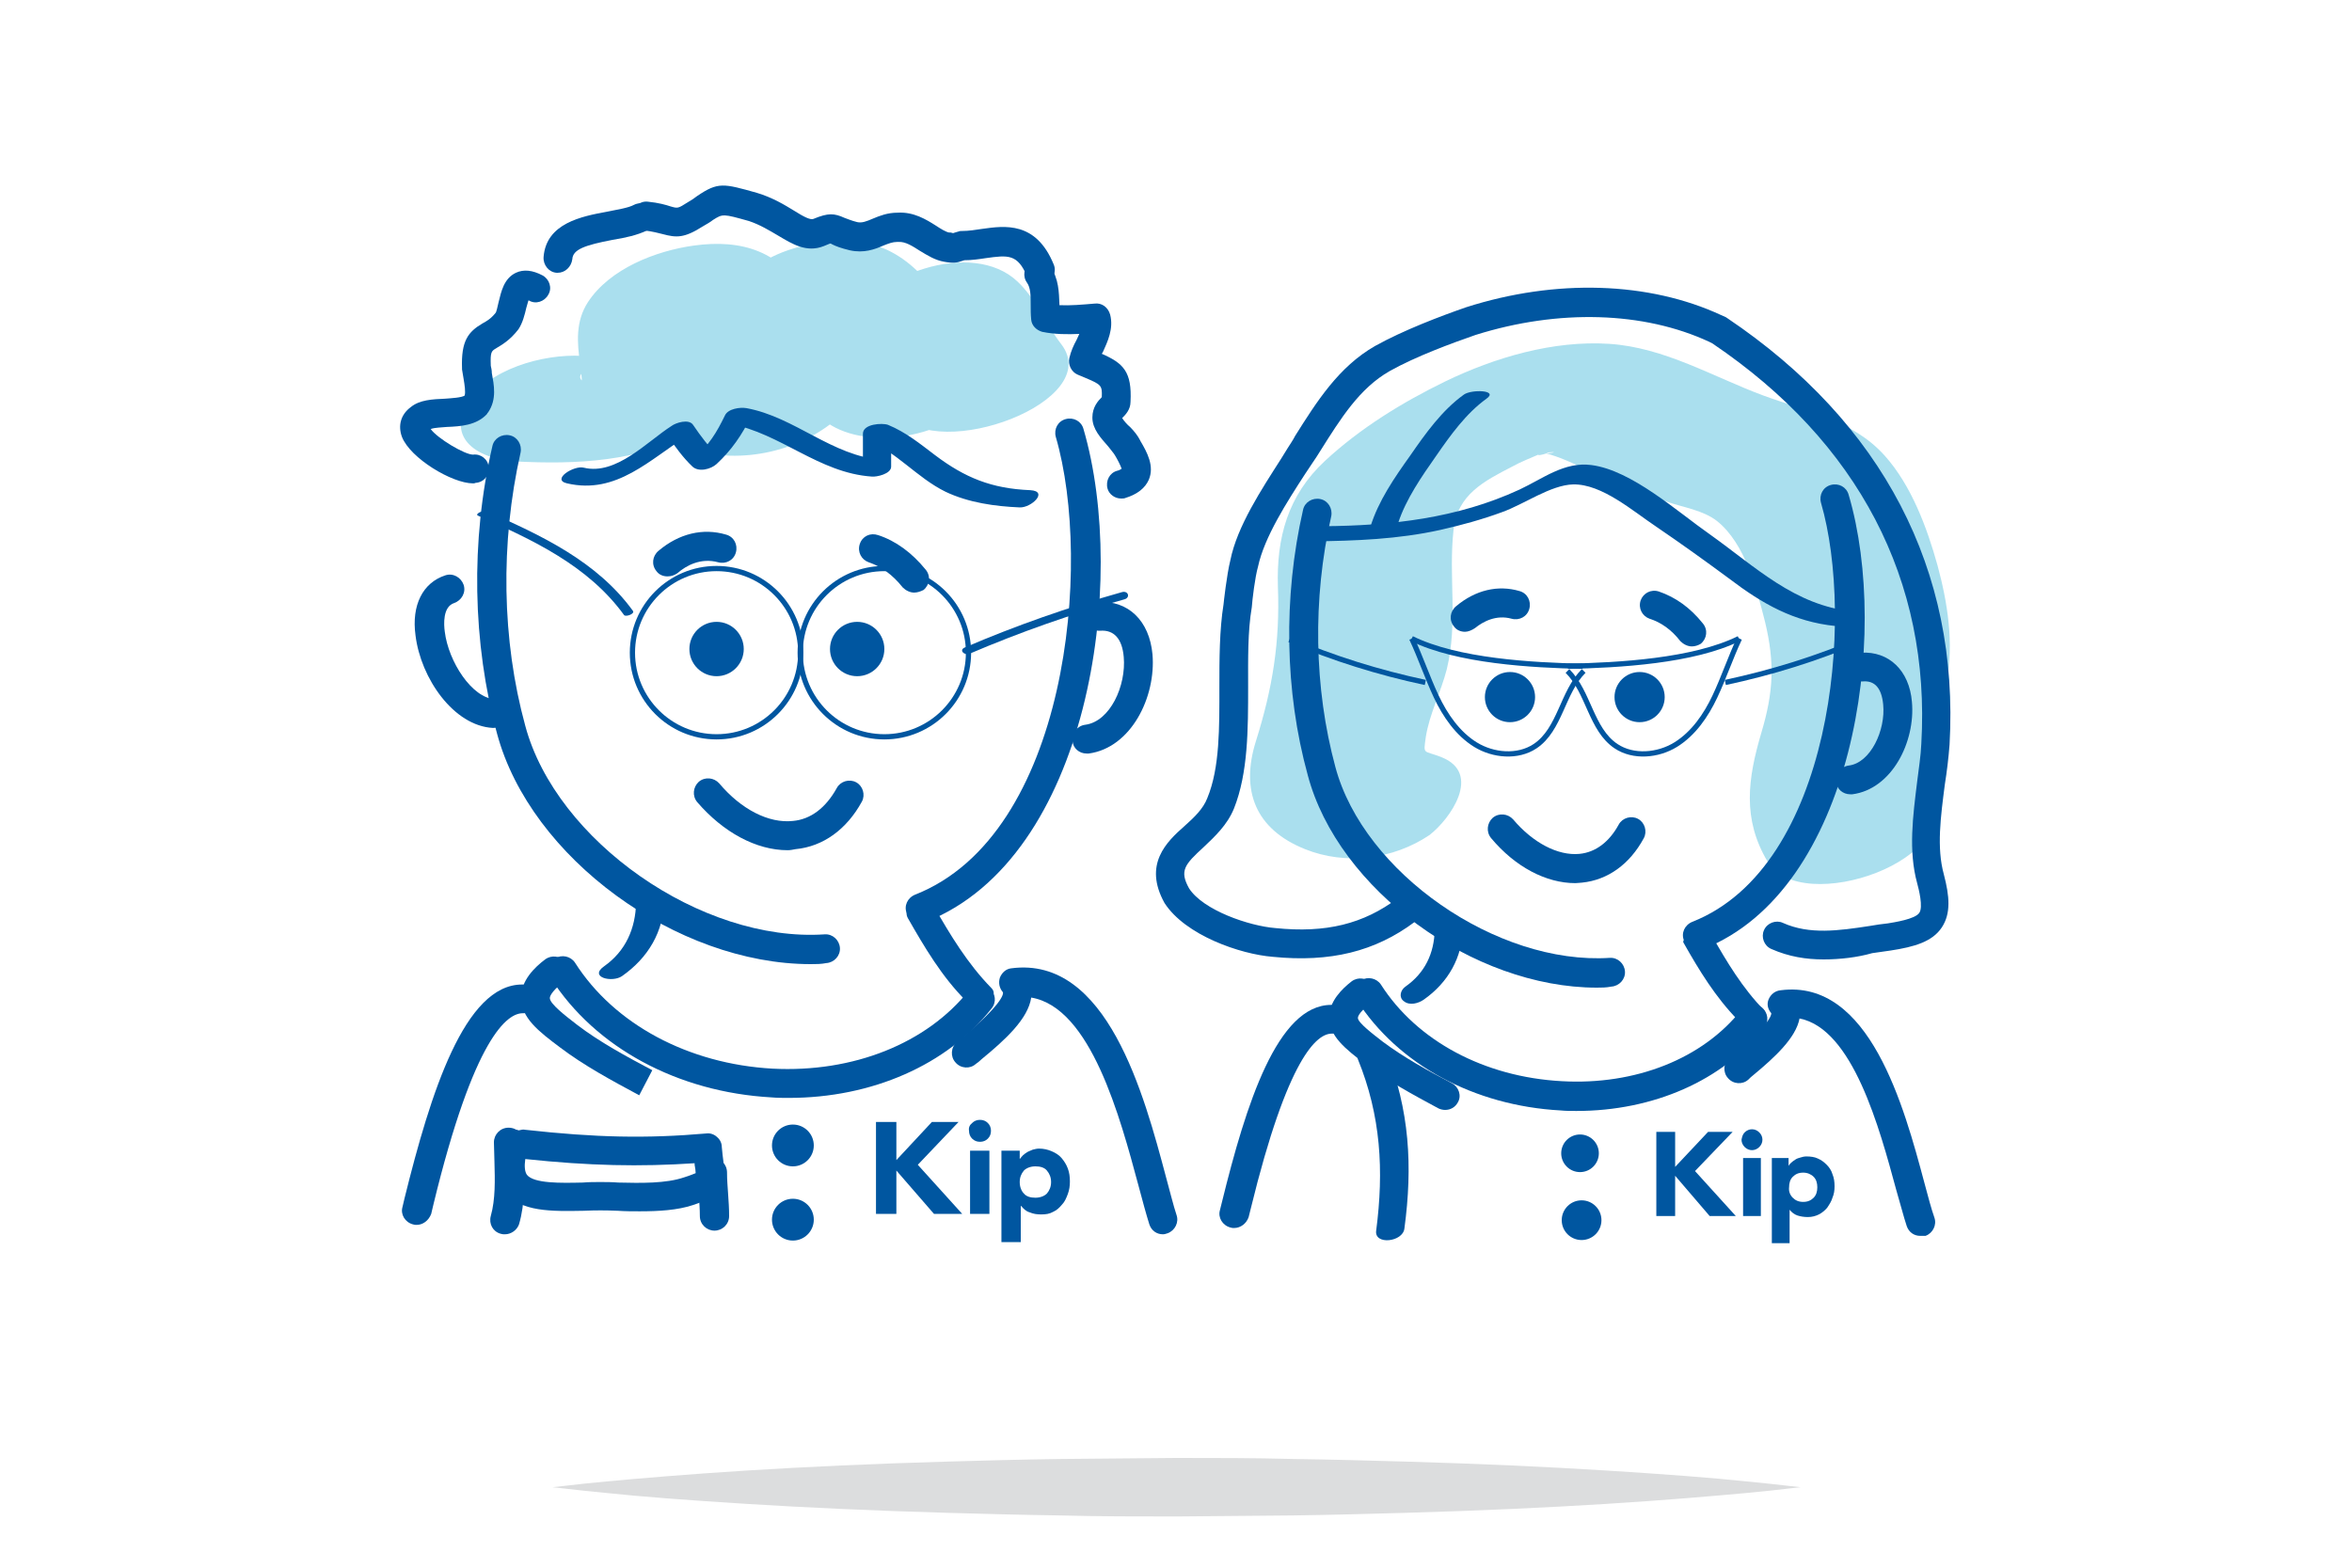<?xml version="1.0" encoding="utf-8"?>
<!-- Generator: Adobe Illustrator 21.1.0, SVG Export Plug-In . SVG Version: 6.00 Build 0)  -->
<svg version="1.1" id="Layer_1" xmlns="http://www.w3.org/2000/svg" xmlns:xlink="http://www.w3.org/1999/xlink" x="0px" y="0px"
	 viewBox="0 0 450 300" style="enable-background:new 0 0 450 300;" xml:space="preserve">
<style type="text/css">
	.st0{fill:#FBFBFB;}
	.st1{fill:#B8D335;}
	.st2{fill:#5352A3;}
	.st3{fill:#2AA7D5;}
	.st4{fill:#D91B5D;}
	.st5{fill:#FBBD19;}
	.st6{fill:#F48020;}
	.st7{fill:#00549F;}
	.st8{fill:#3B3C3D;}
	.st9{fill:#383839;}
	.st10{fill:#FFFFFF;stroke:#C7C8C9;stroke-width:0.641;stroke-miterlimit:10;}
	.st11{fill:#D2232A;}
	.st12{fill:#BCBEC0;}
	.st13{fill:#DCDDDE;}
	.st14{fill:#AADFEE;}
	.st15{fill:#0056A0;}
	.st16{fill:none;stroke:#0056A0;stroke-miterlimit:10;}
	.st17{fill:#FFFFFF;}
	.st18{fill:none;stroke:#0056A0;stroke-width:4;stroke-linecap:round;stroke-linejoin:round;stroke-miterlimit:10;}
	.st19{fill:none;stroke:#0056A0;stroke-width:3.907;stroke-linecap:round;stroke-linejoin:round;stroke-miterlimit:10;}
	.st20{fill:none;}
</style>
<g>
	<g>
		<g>
			<path class="st13" d="M105.7,284.6c0,0,0.9-0.1,2.7-0.3c1.7-0.2,4.3-0.5,7.6-0.8c6.5-0.6,15.8-1.4,27-2.1
				c11.2-0.7,24.2-1.3,38.2-1.7c7-0.2,14.2-0.4,21.6-0.5c7.3-0.1,14.8-0.1,22.3-0.2c7.5,0,14.9,0,22.3,0.2
				c7.3,0.1,14.6,0.3,21.6,0.5c14,0.4,27,1,38.2,1.7c11.2,0.7,20.5,1.4,27,2.1c3.3,0.3,5.8,0.6,7.6,0.8c1.7,0.2,2.7,0.3,2.7,0.3
				s-0.9,0.1-2.7,0.3c-1.7,0.2-4.3,0.5-7.6,0.8c-6.5,0.6-15.8,1.4-27,2.1c-11.2,0.7-24.2,1.3-38.2,1.7c-7,0.2-14.2,0.4-21.6,0.5
				c-7.3,0.1-14.8,0.1-22.3,0.2c-7.5,0-14.9,0-22.3-0.2c-7.3-0.1-14.6-0.3-21.6-0.5c-14-0.4-27-1-38.2-1.7
				c-11.2-0.7-20.5-1.4-27-2.1c-3.3-0.3-5.8-0.6-7.6-0.8C106.6,284.7,105.7,284.6,105.7,284.6z"/>
		</g>
	</g>
	<g>
		<g>
			<g>
				<path class="st14" d="M275.8,144.9c-3.5-1.4-3.5-0.3-3-3.9c0.7-4.4,2.9-8.6,4-12.9c2.2-9,0.3-17.7,1.3-26.7
					c0.7-6.8,6-9.4,11.2-12.1c1.8-1,3.7-1.7,5.5-2.5c-2.1,0.9,3.3-0.5,0.4-0.1c4.1-0.5,1.1,0.2,0.4,0c2.7,0.7,5.2,1.9,7.7,3
					c5.2,2.2,10.3,4.5,15.6,6.3c3.1,1.1,6.9,1.6,9.6,3.7c5.4,4.3,7.6,13,9.2,19.3c1.9,7.9,1.6,13.5-0.7,21.2
					c-2.6,8.8-3.7,16.5,1.2,24.7c6.4,10.7,38.8-0.5,30.9-13.7c-3.4-5.6,2.1-15.2,3.3-20.8c1.5-7.2,0.2-15.2-1.7-22.2
					c-2-7.2-5-15.3-10.1-21c-6.1-6.8-15-8.5-23.2-11.5c-9.7-3.6-18.9-9.2-29.5-9.9c-10.7-0.7-21.9,2.6-31.4,7.2
					c-8.2,4-16.2,8.9-23,15.2c-7.1,6.6-9.3,14.7-9,24.1c0.4,10.6-1,19.3-4.2,29.5c-3,9.5-0.1,16.9,9.4,20.7c7.7,3.1,16.8,2,23.8-2.7
					C277.5,156.7,283.6,148,275.8,144.9L275.8,144.9z"/>
			</g>
		</g>
		<g>
			<g>
				<path class="st14" d="M98.6,88.3c11.6,0.6,23.6,0.1,34-5.6c5.1-2.8,10.5-6.9,12-12.8c0.5-2.1,0.4-4.4,0.2-6.6
					c-0.3-2.8,0.4-4.9-2.1-2.4c-2.3,1.4-4.5,2.8-6.8,4.3c-15.2-4.3-20.5-4.2-15.9,0.3c0.2,0.3,0.4,0.6,0.6,0.8
					c-0.1-0.2,0.9,2.1,1.1,2.7c0.9,2.4,1.6,4.9,2.6,7.3c2.9,7,7.3,10.7,15.3,10.9c10.3,0.3,21.1-4.7,26.1-13.9
					c1.6-3,2.9-6.4,4.1-9.6c0.6-1.6,1.2-3.3,1.7-4.9c0.2-0.6,1.9-4.3,0.7-1.8c-9.6,2.6-19.3,5.2-28.9,7.7c6.4,3,8.9,11.3,14.3,15.7
					c7.5,6,22.7,3.5,29-3.6c5-5.5,6.5-11.4,9.4-18.1c-10.8,2.9-21.5,5.8-32.3,8.6c3.6,3.4,5.3,8.1,8.3,11.9
					c7.4,9.4,39.6-2.4,31-13.4c-3-3.9-4.7-8.5-8.3-11.9c-8.7-8.3-27.9-1.3-32.3,8.6c-0.9,2.1-1.3,6.2-2.9,7.9
					c9.7-1.2,19.3-2.4,29-3.6c-7.3-5.8-9.9-14.8-18.8-19c-8-3.7-24.6-1-28.9,7.7c-1.7,3.4-2.8,6.9-4.1,10.4
					c-0.6,1.5-1.1,3.1-1.7,4.6c-2.5,5.5-4.1,2.5,4.3-0.9c4.4-0.9,8.8-1.7,13.1-2.6c-0.2,0-0.5,0-0.7,0c2.3,0.5,4.6,1,6.9,1.6
					c-0.9-0.3,0.1,0.5-0.1,0c-0.5-1.1-0.9-2.2-1.4-3.4c-1.1-2.8-1.9-5.7-3.2-8.5c-4.1-8.6-12-11-21.2-9.7c-7.2,1-16,4.4-20.2,10.8
					c-2.4,3.7-2.1,7.7-1.5,11.9c0-0.1,0.4,3.2,0.3,3.1c-2-2.2,6.5-3.8,7.7-4.5c-0.5,0-1.1,0.1-1.6,0.1c1.6-0.1,1.4-0.1-0.5-0.1
					c-1.9-0.1-3.7-0.1-5.6-0.2c-7.3-0.4-18.1,2.5-22,9.3C85.3,84.7,92.7,88,98.6,88.3L98.6,88.3z"/>
			</g>
		</g>
		<g>
			<g>
				<g>
					<path class="st15" d="M316.9,216.6h3.6v6.7l6.3-6.7h4.7l-7.2,7.5l7.8,8.6h-5l-6.6-7.7v7.7h-3.6V216.6z"/>
				</g>
				<g>
					<path class="st15" d="M333.8,216.7c0.4-0.4,0.9-0.6,1.4-0.6c0.5,0,1,0.2,1.4,0.6c0.4,0.4,0.6,0.9,0.6,1.4c0,0.5-0.2,1-0.6,1.4
						c-0.4,0.4-0.9,0.6-1.4,0.6c-0.5,0-1-0.2-1.4-0.6c-0.4-0.4-0.6-0.9-0.6-1.4C333.3,217.6,333.4,217.1,333.8,216.7z M333.5,221.6
						h3.4v11.1h-3.4V221.6z"/>
				</g>
				<g>
					<path class="st15" d="M339.1,221.6h3.1v1.5h0c0.1-0.2,0.3-0.4,0.5-0.6c0.2-0.2,0.5-0.4,0.8-0.6c0.3-0.2,0.6-0.3,1-0.4
						c0.3-0.1,0.7-0.2,1.1-0.2c0.8,0,1.6,0.1,2.2,0.4c0.7,0.3,1.2,0.7,1.7,1.2c0.5,0.5,0.9,1.1,1.1,1.8c0.3,0.7,0.4,1.5,0.4,2.3
						c0,0.8-0.1,1.5-0.4,2.2c-0.2,0.7-0.6,1.3-1,1.9c-0.4,0.5-1,1-1.6,1.3c-0.6,0.3-1.3,0.5-2.1,0.5c-0.7,0-1.4-0.1-2-0.3
						c-0.6-0.2-1.1-0.6-1.5-1.1h0v6.4h-3.4V221.6z M343,229.2c0.5,0.5,1.1,0.8,2,0.8c0.9,0,1.5-0.3,2-0.8c0.5-0.5,0.7-1.2,0.7-2
						c0-0.8-0.2-1.5-0.7-2c-0.5-0.5-1.2-0.8-2-0.8c-0.9,0-1.5,0.3-2,0.8c-0.5,0.5-0.7,1.2-0.7,2C342.2,228,342.5,228.7,343,229.2z"
						/>
				</g>
			</g>
			<g>
				<path class="st15" d="M305.5,189c-23.6,0-49.5-18.7-55.3-40.7c-4.4-16-4.7-34-0.9-50.7c0.3-1.5,1.8-2.4,3.3-2.1
					c1.5,0.3,2.4,1.8,2.1,3.3c-3.6,15.8-3.3,32.9,0.8,48c5.4,20.2,30.9,37.9,52.5,36.5c1.5-0.1,2.8,1.1,2.9,2.6
					c0.1,1.5-1.1,2.8-2.6,2.9C307.3,189,306.4,189,305.5,189z"/>
			</g>
			<g>
				<g>
					<path class="st15" d="M274.5,177.9c-0.1,4.6-1.9,8.3-5.6,10.9c-1,0.7-1.3,2.1-0.3,2.8c1.1,0.9,2.8,0.4,3.8-0.3
						c4.7-3.3,7.4-8.1,7.5-13.8C280,174.7,274.6,175.4,274.5,177.9L274.5,177.9z"/>
				</g>
			</g>
			<g>
				<path class="st15" d="M301.6,212.6c-1,0-2,0-3-0.1c-16.6-0.9-31.1-8.8-39-21.1c-0.8-1.3-0.4-3,0.8-3.8c1.3-0.8,3-0.4,3.8,0.8
					c6.9,10.8,19.8,17.7,34.6,18.5c14.1,0.8,27-4.3,34.4-13.7c1-1.2,2.7-1.4,3.9-0.4c1.2,1,1.4,2.7,0.4,3.9
					C329.6,206.8,316.3,212.6,301.6,212.6z"/>
			</g>
			<g>
				<path class="st15" d="M324.8,181.7c-1.1,0-2.1-0.7-2.6-1.7c-0.6-1.4,0.1-3,1.6-3.6c26.8-10.6,31.1-57.9,24.6-80.2
					c-0.4-1.5,0.4-3,1.9-3.4c1.5-0.4,3,0.4,3.4,1.9c8,27.1,0.9,75.6-27.8,86.9C325.5,181.6,325.1,181.7,324.8,181.7z"/>
			</g>
			<g>
				<g>
					<path class="st15" d="M322.1,180.4c3,5.3,6.1,10.4,10.4,14.8c1.1,1.1,6.1-0.8,5-1.9c-4.1-4.2-7.1-9.2-10-14.3
						C326.6,177.4,321.5,179.3,322.1,180.4L322.1,180.4z"/>
				</g>
			</g>
			<g>
				<circle class="st15" cx="302.3" cy="220.7" r="3.6"/>
			</g>
			<g>
				<circle class="st15" cx="302.6" cy="233.5" r="3.8"/>
			</g>
			<g>
				<circle class="st15" cx="288.9" cy="133.4" r="4.8"/>
			</g>
			<g>
				<circle class="st15" cx="313.7" cy="133.4" r="4.8"/>
			</g>
			<g>
				<path class="st15" d="M301.4,169c-5.6,0-11.5-3.1-16.1-8.6c-1-1.2-0.8-2.9,0.3-3.9c1.2-1,2.9-0.8,3.9,0.3
					c3.8,4.5,8.6,7,12.7,6.6c3.1-0.3,5.7-2.3,7.5-5.6c0.7-1.3,2.4-1.8,3.7-1.1c1.3,0.7,1.8,2.4,1.1,3.7c-2.7,5-6.9,8-11.8,8.5
					C302.4,168.9,301.9,169,301.4,169z"/>
			</g>
			<g>
				<path class="st15" d="M323.7,123.7c-0.8,0-1.6-0.4-2.2-1c-1.7-2.2-3.7-3.6-5.9-4.3c-1.4-0.5-2.2-2-1.7-3.5
					c0.5-1.4,2-2.2,3.5-1.7c3.2,1.1,6,3.1,8.4,6.1c1,1.2,0.8,2.9-0.4,3.9C324.9,123.5,324.3,123.7,323.7,123.7z"/>
			</g>
			<g>
				<path class="st15" d="M280.3,120.9c-0.8,0-1.6-0.3-2.1-1c-1-1.2-0.8-2.9,0.4-3.9c3.7-3.1,8-4.1,12.1-2.9
					c1.5,0.4,2.3,1.9,1.9,3.4c-0.4,1.5-1.9,2.3-3.4,1.9c-2.9-0.8-5.4,0.5-7,1.8C281.6,120.6,280.9,120.9,280.3,120.9z"/>
			</g>
			<g>
				<g>
					<path class="st15" d="M251.1,103.6c8.2-0.1,16.4-0.4,24.5-2.2c4-0.9,8-2,11.8-3.4c4.2-1.5,9.3-5.2,13.6-5.3
						c5.5-0.1,11.4,5.1,15.9,8.1c4.7,3.2,9.3,6.5,13.9,9.9c6.3,4.8,12.4,8.3,20.4,9.1c1.6,0.2,6.2-2.5,3.3-2.8
						c-11.1-1.1-18.6-8.5-27.3-14.7c-6.3-4.4-15-12.3-22.7-13.3c-5.2-0.7-9.3,2.6-13.8,4.7c-11.9,5.5-24.6,6.9-37.5,7
						C251.2,100.6,247.5,103.6,251.1,103.6L251.1,103.6z"/>
				</g>
			</g>
			<g>
				<path class="st15" d="M276.5,212.4c-0.4,0-0.9-0.1-1.3-0.3c-4.8-2.6-9.7-5.2-14-8.5c-3.7-2.8-6.9-5.3-6.9-8.9
					c0-3.1,2.5-5.5,4.3-6.9c1.2-0.9,2.9-0.7,3.9,0.5c0.9,1.2,0.7,2.9-0.5,3.9c-2.2,1.7-2.2,2.5-2.2,2.6c0,0.9,2.9,3.1,4.7,4.5
					c4,3,8.7,5.6,13.3,8c1.3,0.7,1.9,2.4,1.1,3.7C278.4,211.9,277.5,212.4,276.5,212.4z"/>
			</g>
			<g>
				<path class="st15" d="M236.1,235c-0.2,0-0.4,0-0.7-0.1c-1.5-0.4-2.4-1.9-2-3.3l0.4-1.6c4.6-18.7,10.6-37.7,20.9-37.7
					c0.1,0,0.2,0,0.3,0c1.5,0,2.7,1.3,2.7,2.8c0,1.5-1.3,2.7-2.8,2.7c0,0-0.1,0-0.1,0c-2.8,0-8.4,4.4-15.5,33.5l-0.4,1.6
					C238.5,234.1,237.4,235,236.1,235z"/>
			</g>
			<g>
				<path class="st15" d="M367.4,236.5c-1.2,0-2.2-0.7-2.6-1.9c-0.6-1.8-1.2-4.2-2-6.9c-3.2-11.8-8.3-30.8-18.5-32.8
					c-0.7,3.7-4.7,7.4-8.8,10.8c-0.4,0.3-0.7,0.6-1,0.9c-1.1,1-2.9,0.9-3.9-0.3c-1-1.1-0.9-2.9,0.3-3.9c0.3-0.3,0.7-0.6,1.1-0.9
					c6.1-5.1,6.9-7,6.9-7.6c-0.7-0.8-0.9-1.8-0.5-2.7s1.2-1.6,2.3-1.7c17-2.2,23.6,22.3,27.5,36.9c0.7,2.6,1.3,4.9,1.9,6.6
					c0.5,1.4-0.3,3-1.7,3.5C368,236.5,367.7,236.5,367.4,236.5z"/>
			</g>
			<g>
				<path class="st15" d="M348.9,183.6c-3.3,0-6.6-0.5-10-2c-1.4-0.6-2-2.3-1.4-3.6c0.6-1.4,2.3-2,3.6-1.4
					c5.1,2.3,10.7,1.5,16.6,0.6c1.2-0.2,2.4-0.4,3.5-0.5c1.2-0.2,5.2-0.8,6-2c0.8-1.1-0.1-4.6-0.4-5.7c-1.7-6.2-0.8-12.9,0-19.4
					c0.3-2.5,0.7-4.9,0.8-7.3c1.8-31.2-12-57.7-40-76.6l-0.6-0.3c-12.5-5.8-28.8-6.3-44.7-1.3c-4.6,1.6-11.4,4.1-16.4,6.9
					c-5.8,3.3-9.4,9.1-13.3,15.3c-0.5,0.8-1,1.6-1.5,2.3l-1.4,2.1c-3.5,5.4-7.8,12.1-9,17.7c-0.6,2.1-1.1,6.4-1.2,7.8
					c-0.8,4.7-0.7,10-0.7,15.2c0,8.1,0,16.5-2.7,23.3c-1.3,3.2-3.7,5.4-5.8,7.4c-3.6,3.3-4.7,4.5-2.8,7.9c2.7,4.2,11.5,7.2,16.5,7.6
					c9.7,1,16.9-0.8,23.4-5.7c1.2-0.9,2.9-0.7,3.9,0.6c0.9,1.2,0.7,2.9-0.6,3.9c-7.6,5.7-16.2,7.8-27.2,6.7
					c-6.2-0.5-16.7-4.1-20.7-10.3c-4.1-7.4,0.4-11.7,3.8-14.7c1.9-1.7,3.6-3.3,4.4-5.4c2.4-5.8,2.3-13.6,2.3-21.2
					c0-5.3,0-10.9,0.8-15.9c0-0.1,0.6-5.6,1.3-8.4c1.3-6.5,6-13.6,9.7-19.4l1.3-2.1c0.5-0.8,1-1.5,1.4-2.3
					c4.1-6.5,8.3-13.2,15.3-17.2c5.4-3,12.5-5.7,17.4-7.4c17.2-5.5,35-4.9,48.8,1.5l0.9,0.4c0.1,0.1,0.2,0.1,0.3,0.2
					c29.7,20,44.4,48.2,42.5,81.6c-0.2,2.6-0.5,5.1-0.9,7.6c-0.8,6.2-1.6,12.1-0.2,17.2c1.1,4.2,1.4,7.5-0.4,10.2
					c-1.8,2.7-5.2,3.7-9.8,4.4c-1.2,0.2-2.3,0.3-3.5,0.5C355.4,183.2,352.1,183.6,348.9,183.6z"/>
			</g>
			<g>
				<g>
					<path class="st15" d="M267.5,100.1c1.5-4.6,4.5-8.9,7.3-12.9c2.7-3.9,5.7-8.1,9.6-10.9c2.4-1.7-2.9-1.8-4.3-0.8
						c-4.2,3-7.4,7.5-10.3,11.7c-3,4.2-6.1,8.7-7.6,13.6C261.6,102.6,266.9,101.9,267.5,100.1L267.5,100.1z"/>
				</g>
			</g>
			<g>
				<path class="st15" d="M354,152c-1.4,0-2.6-1-2.7-2.4c-0.2-1.5,0.9-2.9,2.4-3.1c4.2-0.5,7.1-6.8,6.6-11.7
					c-0.3-3.1-1.6-4.6-3.9-4.4c-1.5,0.1-2.8-1.1-2.9-2.6c-0.1-1.5,1.1-2.8,2.6-2.9c5.3-0.3,9.2,3.4,9.7,9.4
					c0.7,7.6-3.8,16.7-11.4,17.7C354.3,152,354.1,152,354,152z"/>
			</g>
			<g>
				<g>
					<path class="st15" d="M167.6,214.7h3.9v7.3l6.8-7.3h5.1l-7.8,8.2l8.5,9.4h-5.4l-7.2-8.3v8.3h-3.9V214.7z"/>
				</g>
				<g>
					<path class="st15" d="M186,214.9c0.4-0.4,0.9-0.6,1.5-0.6c0.6,0,1.1,0.2,1.5,0.6c0.4,0.4,0.6,0.9,0.6,1.5
						c0,0.6-0.2,1.1-0.6,1.5c-0.4,0.4-0.9,0.6-1.5,0.6c-0.6,0-1.1-0.2-1.5-0.6c-0.4-0.4-0.6-0.9-0.6-1.5
						C185.3,215.8,185.5,215.3,186,214.9z M185.6,220.2h3.7v12.1h-3.7V220.2z"/>
				</g>
				<g>
					<path class="st15" d="M191.7,220.2h3.4v1.6h0c0.2-0.2,0.3-0.4,0.6-0.7c0.2-0.2,0.5-0.4,0.8-0.6c0.3-0.2,0.7-0.3,1.1-0.5
						c0.4-0.1,0.8-0.2,1.2-0.2c0.9,0,1.7,0.2,2.4,0.5c0.7,0.3,1.4,0.7,1.9,1.3c0.5,0.6,0.9,1.2,1.2,2c0.3,0.8,0.4,1.6,0.4,2.5
						c0,0.8-0.1,1.6-0.4,2.4c-0.3,0.8-0.6,1.5-1.1,2c-0.5,0.6-1,1.1-1.7,1.4c-0.7,0.4-1.4,0.5-2.3,0.5c-0.8,0-1.5-0.1-2.2-0.4
						c-0.7-0.2-1.2-0.7-1.6-1.2h-0.1v6.9h-3.7V220.2z M195.9,228.4c0.5,0.6,1.3,0.8,2.2,0.8s1.7-0.3,2.2-0.8
						c0.5-0.6,0.8-1.3,0.8-2.2s-0.3-1.6-0.8-2.2c-0.5-0.6-1.3-0.8-2.2-0.8s-1.7,0.3-2.2,0.8c-0.5,0.6-0.8,1.3-0.8,2.2
						S195.4,227.9,195.9,228.4z"/>
				</g>
			</g>
			<g>
				<path class="st15" d="M155.1,184.5c-25.6,0-53.6-20.3-60-44.1c-4.7-17.3-5.1-36.9-0.9-55c0.3-1.5,1.8-2.4,3.3-2.1
					c1.5,0.3,2.4,1.8,2.1,3.3c-3.9,17.3-3.6,35.9,0.9,52.3c5.9,22,33.7,41.5,57.3,39.9c1.5-0.1,2.8,1.1,2.9,2.6
					c0.1,1.5-1.1,2.8-2.6,2.9C157.1,184.5,156.1,184.5,155.1,184.5z"/>
			</g>
			<g>
				<g>
					<path class="st15" d="M121.7,172.7c-0.1,5-2,9.3-6.1,12.2c-3,2.1,1.5,3.2,3.4,1.9c5-3.5,8-8.5,8.1-14.7
						C127.1,169.8,121.8,170.8,121.7,172.7L121.7,172.7z"/>
				</g>
			</g>
			<g>
				<path class="st15" d="M150.9,210.1c-1.1,0-2.2,0-3.3-0.1c-17.9-1-33.7-9.5-42.2-22.8c-0.8-1.3-0.4-3,0.8-3.8
					c1.3-0.8,3-0.4,3.8,0.8c7.5,11.8,21.7,19.4,37.8,20.3c15.4,0.8,29.5-4.8,37.6-15c0.9-1.2,2.7-1.4,3.9-0.4c1.2,1,1.4,2.7,0.4,3.9
					C181.2,203.8,166.8,210.1,150.9,210.1z"/>
			</g>
			<g>
				<path class="st15" d="M176.1,176.5c-1.1,0-2.1-0.7-2.6-1.7c-0.6-1.4,0.1-3,1.6-3.6c29.2-11.5,34-63.3,26.9-87.6
					c-0.4-1.5,0.4-3,1.9-3.4c1.5-0.4,3,0.4,3.4,1.9c8.6,29.4,1,82-30.1,94.3C176.8,176.4,176.5,176.5,176.1,176.5z"/>
			</g>
			<g>
				<g>
					<path class="st15" d="M173.7,175.7c3.2,5.6,6.5,11.2,11.1,15.8c1.8,1.8,6.8-0.4,4.9-2.4c-4.6-4.7-7.9-10.2-11.1-15.8
						C177.3,171.1,172.3,173.2,173.7,175.7L173.7,175.7z"/>
				</g>
			</g>
			<g>
				<circle class="st15" cx="151.7" cy="219.2" r="4"/>
			</g>
			<g>
				<circle class="st15" cx="151.7" cy="233.4" r="4"/>
			</g>
			<g>
				<circle class="st15" cx="137.1" cy="124.2" r="5.2"/>
			</g>
			<g>
				<circle class="st15" cx="164" cy="124.2" r="5.2"/>
			</g>
			<g>
				<path class="st15" d="M150.7,162.7c-6,0-12.3-3.4-17.3-9.2c-1-1.2-0.8-2.9,0.3-3.9c1.2-1,2.9-0.8,3.9,0.3
					c4.2,5,9.5,7.7,14.1,7.2c3.4-0.3,6.3-2.5,8.4-6.3c0.7-1.3,2.4-1.8,3.7-1.1c1.3,0.7,1.8,2.4,1.1,3.7c-2.9,5.3-7.4,8.6-12.7,9.1
					C151.7,162.6,151.2,162.7,150.7,162.7z"/>
			</g>
			<g>
				<path class="st15" d="M174.9,113.4c-0.8,0-1.6-0.4-2.2-1c-1.9-2.4-4.1-4-6.5-4.8c-1.4-0.5-2.2-2-1.7-3.5s2-2.2,3.5-1.7
					c3.4,1.1,6.5,3.4,9.1,6.6c1,1.2,0.8,2.9-0.4,3.9C176.1,113.2,175.5,113.4,174.9,113.4z"/>
			</g>
			<g>
				<path class="st15" d="M127.7,110.3c-0.8,0-1.6-0.3-2.1-1c-1-1.2-0.8-2.9,0.4-3.9c3.9-3.3,8.5-4.4,12.9-3.1
					c1.5,0.4,2.3,1.9,1.9,3.4c-0.4,1.5-1.9,2.3-3.4,1.9c-3.3-0.9-6.1,0.6-7.8,2.1C129,110.1,128.4,110.3,127.7,110.3z"/>
			</g>
			<g>
				<path class="st15" d="M122.3,209.6c-5.2-2.8-10.6-5.7-15.2-9.2c-4-3-7.4-5.6-7.4-9.5c0-3.3,2.6-5.8,4.6-7.3
					c1.2-0.9,2.9-0.7,3.9,0.5c0.9,1.2,0.7,2.9-0.5,3.9c-2.4,1.9-2.5,2.8-2.5,3c0,1.1,3,3.4,5.2,5.1c4.3,3.3,9.5,6.1,14.4,8.7
					L122.3,209.6z"/>
			</g>
			<g>
				<path class="st15" d="M79.7,234.4c-0.2,0-0.4,0-0.7-0.1c-1.5-0.4-2.4-1.9-2-3.3l0.4-1.7c5-20.2,11.5-40.9,22.5-40.9
					c0.1,0,0.2,0,0.3,0c1.5,0,2.7,1.3,2.7,2.8c0,1.5-1.3,2.7-2.8,2.7c-3-0.1-9.4,4.5-17.2,36.7l-0.4,1.7
					C82,233.6,80.9,234.4,79.7,234.4z"/>
			</g>
			<g>
				<path class="st15" d="M222.5,236.2c-1.2,0-2.2-0.7-2.6-1.9c-0.6-1.9-1.3-4.5-2.1-7.5c-3.5-13-9.1-34-20.5-35.9
					c-0.6,4.1-5,8.1-9.5,11.8c-0.4,0.4-0.8,0.7-1.1,0.9c-1.1,1-2.9,0.9-3.9-0.3c-1-1.1-0.9-2.9,0.3-3.9c0.3-0.3,0.7-0.6,1.2-1
					c7.1-6,7.7-8,7.6-8.5c-0.7-0.8-0.9-1.8-0.6-2.8c0.4-1,1.2-1.7,2.2-1.8c18.3-2.4,25.4,24.2,29.6,40c0.8,2.9,1.4,5.4,2,7.2
					c0.5,1.4-0.3,3-1.7,3.5C223.1,236.1,222.8,236.2,222.5,236.2z"/>
			</g>
			<g>
				<path class="st15" d="M207.9,144.2c-1.4,0-2.6-1-2.7-2.4c-0.2-1.5,0.9-2.9,2.4-3.1c4.8-0.6,7.9-7.5,7.4-13
					c-0.3-3.5-1.9-5.2-4.5-5c-1.5,0.1-2.8-1.1-2.9-2.6c-0.1-1.5,1.1-2.8,2.6-2.9c5.7-0.3,9.7,3.6,10.3,10c0.7,8.2-4.1,17.9-12.2,19
					C208.2,144.2,208.1,144.2,207.9,144.2z"/>
			</g>
			<g>
				<g>
					<path class="st15" d="M259.8,202.7c4.4,10.8,5,21.3,3.5,32.8c-0.4,2.8,5.1,2.2,5.4-0.4c1.6-11.9,1-22.7-3.5-33.9
						C264.2,198.8,258.9,200.3,259.8,202.7L259.8,202.7z"/>
				</g>
			</g>
			<g>
				<path class="st15" d="M122.4,231.8c-1.4,0-2.8,0-4.2-0.1c-2.3-0.1-4.4-0.1-6.5,0c-6,0.1-12.2,0.3-15.2-3.7
					c-1.8-2.4-2-5.6-0.7-9.9c0.5-1.5,2-2.3,3.4-1.8c0,0,0.1,0,0.1,0c0.4-0.1,0.8-0.2,1.2-0.1c13.5,1.5,23.2,1.7,34.7,0.7
					c0.7-0.1,1.5,0.2,2,0.7c0.6,0.5,0.9,1.2,0.9,1.9c0.1,1.1,0.2,2,0.3,2.7c0.5,4.6-0.3,6.6-5.8,8.4
					C129.6,231.6,126,231.8,122.4,231.8z M114.8,226.2c1.1,0,2.3,0,3.5,0.1c4.3,0.1,9.1,0.2,12.6-1c1.3-0.4,1.9-0.7,2.2-0.8
					c0-0.4-0.1-1.1-0.2-1.6c0-0.1,0-0.2,0-0.3c-10.5,0.7-20.1,0.5-32.4-0.8c-0.2,1.4-0.1,2.4,0.3,3c1.3,1.7,6.5,1.6,10.7,1.5
					C112.7,226.2,113.8,226.2,114.8,226.2z"/>
			</g>
			<g>
				<path class="st15" d="M136.7,235.5c-1.5,0-2.8-1.2-2.8-2.8c0-1.3-0.1-2.6-0.2-4c-0.1-1.4-0.2-2.9-0.2-4.3c0-1.5,1.2-2.8,2.8-2.8
					s2.8,1.2,2.8,2.8c0,1.3,0.1,2.6,0.2,4c0.1,1.4,0.2,2.9,0.2,4.3C139.5,234.3,138.2,235.5,136.7,235.5z"/>
			</g>
			<g>
				<path class="st15" d="M96.6,236.2c-0.3,0-0.5,0-0.8-0.1c-1.5-0.4-2.3-1.9-1.9-3.4c0.9-3.2,0.8-6.9,0.7-10.4
					c0-1.3-0.1-2.5-0.1-3.7c0-1.5,1.2-2.8,2.8-2.8s2.8,1.2,2.8,2.8c0,1.2,0,2.4,0.1,3.6c0.1,3.9,0.3,8-0.9,12.1
					C98.9,235.4,97.8,236.2,96.6,236.2z"/>
			</g>
			<g>
				<g>
					<path class="st15" d="M108.5,92.5c9.5,2.2,15.8-4.6,23.3-9.3c-1.4,0.1-2.8,0.1-4.1,0.2c1.6,2.2,2.9,4.1,4.8,5.9
						c1.2,1.1,3.5,0.5,4.6-0.5c2.9-2.7,4.8-5.5,6.6-9.1c-1.4,0.5-2.7,0.9-4.1,1.4c9.8,1.8,17,9.4,27.2,10.1c0.9,0.1,3.7-0.5,3.7-1.9
						c0-2.3,0-4.6,0-6.9c-1.6,0.6-3.2,1.1-4.8,1.7c5.8,2.3,9.7,7.3,15.2,10c4.4,2.1,9.5,2.8,14.2,3c2.2,0.1,5.6-3.1,2-3.3
						c-7.4-0.3-12.5-2.4-18.2-6.7c-2.9-2.2-5.6-4.4-9-5.8c-1.1-0.4-4.8-0.2-4.8,1.7c0,2.3,0,4.6,0,6.9c1.2-0.6,2.5-1.3,3.7-1.9
						c-9.6-0.7-16.7-8.2-26-9.9c-1.2-0.2-3.5,0.1-4.1,1.4c-1.6,3.3-3,5.6-5.9,8.2c1.5-0.2,3.1-0.4,4.6-0.5c-1.9-1.8-3.3-3.7-4.8-5.9
						c-0.8-1.2-3.3-0.4-4.1,0.2c-4.7,3-10.6,9.5-16.8,8C109.8,89,105.4,91.8,108.5,92.5L108.5,92.5z"/>
				</g>
			</g>
			<g>
				<path class="st15" d="M94.4,139.3c0,0-0.1,0-0.1,0c-7.5-0.4-13.8-9.5-14.8-17.7c-0.8-5.8,1.4-10.1,5.7-11.5
					c1.5-0.5,3,0.4,3.5,1.8c0.5,1.5-0.4,3-1.8,3.5c-2.2,0.7-2,4.1-1.8,5.5c0.7,5.7,5.2,12.7,9.6,12.9c1.5,0.1,2.7,1.4,2.6,2.9
					C97,138.2,95.8,139.3,94.4,139.3z"/>
			</g>
			<g>
				<path class="st15" d="M90.5,92.5c-4,0-12-4.8-13.6-8.9c-0.8-2.2-0.2-4.3,1.7-5.7c1.7-1.4,4.2-1.5,6.5-1.6
					c1.3-0.1,3.2-0.2,3.8-0.6c0.2-0.7,0-2-0.2-3.2c-0.1-0.6-0.2-1.2-0.3-1.8c0-0.1,0-0.2,0-0.2c-0.2-5.3,1.2-7,3.9-8.6
					c0.9-0.5,1.6-0.9,2.5-2c0.2-0.2,0.4-1.3,0.6-2.1c0.5-2,1-4.5,3.3-5.6c1.5-0.7,3.2-0.5,5.1,0.5c1.3,0.7,1.9,2.4,1.1,3.7
					c-0.7,1.3-2.4,1.9-3.7,1.1c0,0,0,0-0.1,0c-0.1,0.4-0.3,1-0.4,1.4c-0.3,1.3-0.7,2.9-1.5,4.1c-1.6,2.1-3.2,3-4.2,3.6
					c-1,0.6-1.2,0.7-1.1,3.4c0.1,0.4,0.2,0.9,0.2,1.4c0.4,2.2,1,5-0.7,7.5c-0.1,0.1-0.2,0.2-0.2,0.3c-2,2.2-5.1,2.4-7.7,2.5
					c-0.9,0.1-2.3,0.1-3.1,0.4c1.3,1.8,6.5,4.9,8.1,4.9c0,0,0,0,0,0c1.5-0.2,2.9,0.9,3,2.4c0.2,1.5-0.9,2.9-2.5,3
					C90.8,92.5,90.7,92.5,90.5,92.5z"/>
			</g>
			<g>
				<path class="st15" d="M214.5,95.4c-1.2,0-2.3-0.8-2.6-1.9c-0.4-1.5,0.4-3,1.8-3.4c0.5-0.1,0.7-0.3,0.9-0.4
					c-0.2-0.6-0.8-1.8-1.3-2.6l-0.2-0.3c-0.2-0.3-0.8-1-1.1-1.4c-1.4-1.6-3-3.3-3-5.5c0-2,1.1-3.2,1.8-3.9c0.1-2.3-0.1-2.4-3.4-3.8
					l-1.2-0.5c-1.2-0.5-1.9-1.9-1.6-3.2c0.3-1.3,0.8-2.4,1.4-3.5c0.2-0.4,0.3-0.7,0.5-1.1c-2.2,0.1-4.7,0.1-7.1-0.4
					c-1.1-0.3-2-1.2-2.1-2.3c-0.1-1-0.1-1.9-0.1-2.9c0-1.7,0-3.2-0.7-4.2c-0.9-1.2-0.6-3,0.6-3.8c1.2-0.9,3-0.6,3.8,0.6
					c1.7,2.4,1.7,5.1,1.8,7.3c0,0.1,0,0.1,0,0.2c2.1,0.1,4.3-0.1,6.7-0.3c1.4-0.2,2.6,0.7,3,2.1c0.7,2.7-0.5,5.2-1.4,7.2
					c-0.1,0.1-0.1,0.2-0.2,0.3c4.1,1.8,5.8,3.4,5.5,9.2c0,1.5-1,2.5-1.5,3c0,0,0,0-0.1,0.1c0.3,0.5,1,1.3,1.5,1.7
					c0.8,0.8,1.5,1.7,1.9,2.5l0.1,0.2c1.3,2.2,2.7,4.8,1.6,7.4c-0.7,1.6-2.2,2.8-4.5,3.5C215.1,95.4,214.8,95.4,214.5,95.4z
					 M210.7,76.8C210.7,76.8,210.7,76.8,210.7,76.8C210.7,76.8,210.7,76.8,210.7,76.8z"/>
			</g>
			<g>
				<path class="st15" d="M199,54.6c-1.1,0-2.1-0.6-2.5-1.7c-1.8-4.3-3.6-4.1-7.9-3.5c-1.3,0.2-2.7,0.4-4.1,0.4
					c-0.1,0-0.2,0.1-0.3,0.1c-1.1,0.4-1.9,0.5-3.5,0.2c-1.8-0.3-3.2-1.2-4.7-2.1c-1.4-0.9-2.8-1.8-4.1-1.7c-0.1,0-0.2,0-0.3,0
					c-0.8,0-1.6,0.3-2.6,0.7c-1.6,0.7-3.7,1.5-6.4,0.9c-1.7-0.4-2.7-0.8-3.3-1.1c-0.2-0.1-0.3-0.2-0.5-0.2c0.1,0-0.3,0.1-1.2,0.5
					c-3.3,1.3-6-0.4-8.7-2c-1.7-1-3.5-2.1-5.6-2.8c-5-1.4-5-1.4-6.9-0.2c-0.5,0.4-1.2,0.8-1.9,1.2c-3.6,2.3-5.1,2.2-7.7,1.5
					c-0.8-0.2-1.9-0.5-3.5-0.7c-1.5-0.2-2.6-1.6-2.4-3.1c0.2-1.5,1.6-2.6,3.1-2.4c2,0.2,3.4,0.6,4.3,0.9c1.4,0.4,1.4,0.4,3.3-0.8
					c0.7-0.4,1.3-0.8,1.8-1.2c4-2.7,5-2.4,11.4-0.6c3,0.9,5.3,2.3,7.1,3.4c1.9,1.2,3.1,1.8,3.7,1.6c2.9-1.2,4-1.1,6-0.2
					c0.6,0.2,1.2,0.5,2.4,0.8c0.9,0.2,1.7-0.1,3.1-0.7c1.2-0.5,2.7-1.1,4.6-1.1c3.1-0.2,5.5,1.3,7.4,2.5c0.9,0.6,1.9,1.2,2.5,1.3
					c0.1,0,0.2,0,0.3,0c0.1,0,0.3,0.1,0.4,0.1l0.1,0c0.3-0.1,0.6-0.2,1-0.3c0.2-0.1,0.5-0.1,0.7-0.1c1.2,0,2.5-0.2,3.8-0.4
					c4.3-0.6,10.3-1.5,13.7,6.8c0.6,1.4-0.1,3-1.5,3.6C199.8,54.5,199.4,54.6,199,54.6z"/>
			</g>
			<g>
				<path class="st15" d="M106.7,52.2c-0.1,0-0.1,0-0.2,0c-1.5-0.1-2.6-1.5-2.5-3c0.5-6.5,7.3-7.8,12.2-8.7c1.9-0.4,4-0.7,5.1-1.3
					c1.4-0.7,3-0.1,3.7,1.2c0.7,1.4,0.1,3-1.2,3.7c-1.9,0.9-4.1,1.4-6.6,1.8c-5.2,1-7.6,1.8-7.7,3.7
					C109.3,51.1,108.1,52.2,106.7,52.2z"/>
			</g>
		</g>
		<circle class="st16" cx="137.1" cy="124.9" r="16.1"/>
		<circle class="st16" cx="169.2" cy="124.9" r="16.1"/>
		<g>
			<g>
				<path class="st15" d="M185.5,125.1c9.6-4.1,19.5-7.6,29.6-10.4c1.2-0.3,0.8-1.7-0.4-1.4c-10.3,2.9-20.3,6.4-30.1,10.6
					C183.4,124.4,184.5,125.5,185.5,125.1L185.5,125.1z"/>
			</g>
		</g>
		<g>
			<g>
				<path class="st15" d="M121.1,116.9c-6.9-9.5-17.6-14.5-28.1-19.1c-0.6-0.2-2.3,0.6-1.5,0.9c10.4,4.6,21,9.5,27.9,19
					C119.7,118.1,121.5,117.5,121.1,116.9L121.1,116.9z"/>
			</g>
		</g>
		<g>
			<path class="st16" d="M300,127.5c9.7-0.2,24-1,32.7-5.3"/>
			<path class="st16" d="M299.9,128.4c4.1,4.1,4.5,11.2,9.3,14.4c3.3,2.2,8,1.8,11.4-0.3s5.8-5.6,7.5-9.2s3-7.5,4.7-11.1"/>
		</g>
		<g>
			<path class="st16" d="M302.8,127.5c-9.7-0.2-24-1-32.7-5.3"/>
			<path class="st16" d="M303,128.4c-4.1,4.1-4.5,11.2-9.3,14.4c-3.3,2.2-8,1.8-11.4-0.3s-5.8-5.6-7.5-9.2c-1.7-3.6-3-7.5-4.7-11.1"
				/>
		</g>
		<path class="st16" d="M330.1,130.6c8.9-1.9,17.6-4.6,26-8.2"/>
		<path class="st16" d="M272.7,130.6c-8.9-1.9-17.6-4.6-26-8.2"/>
	</g>
</g>
</svg>
